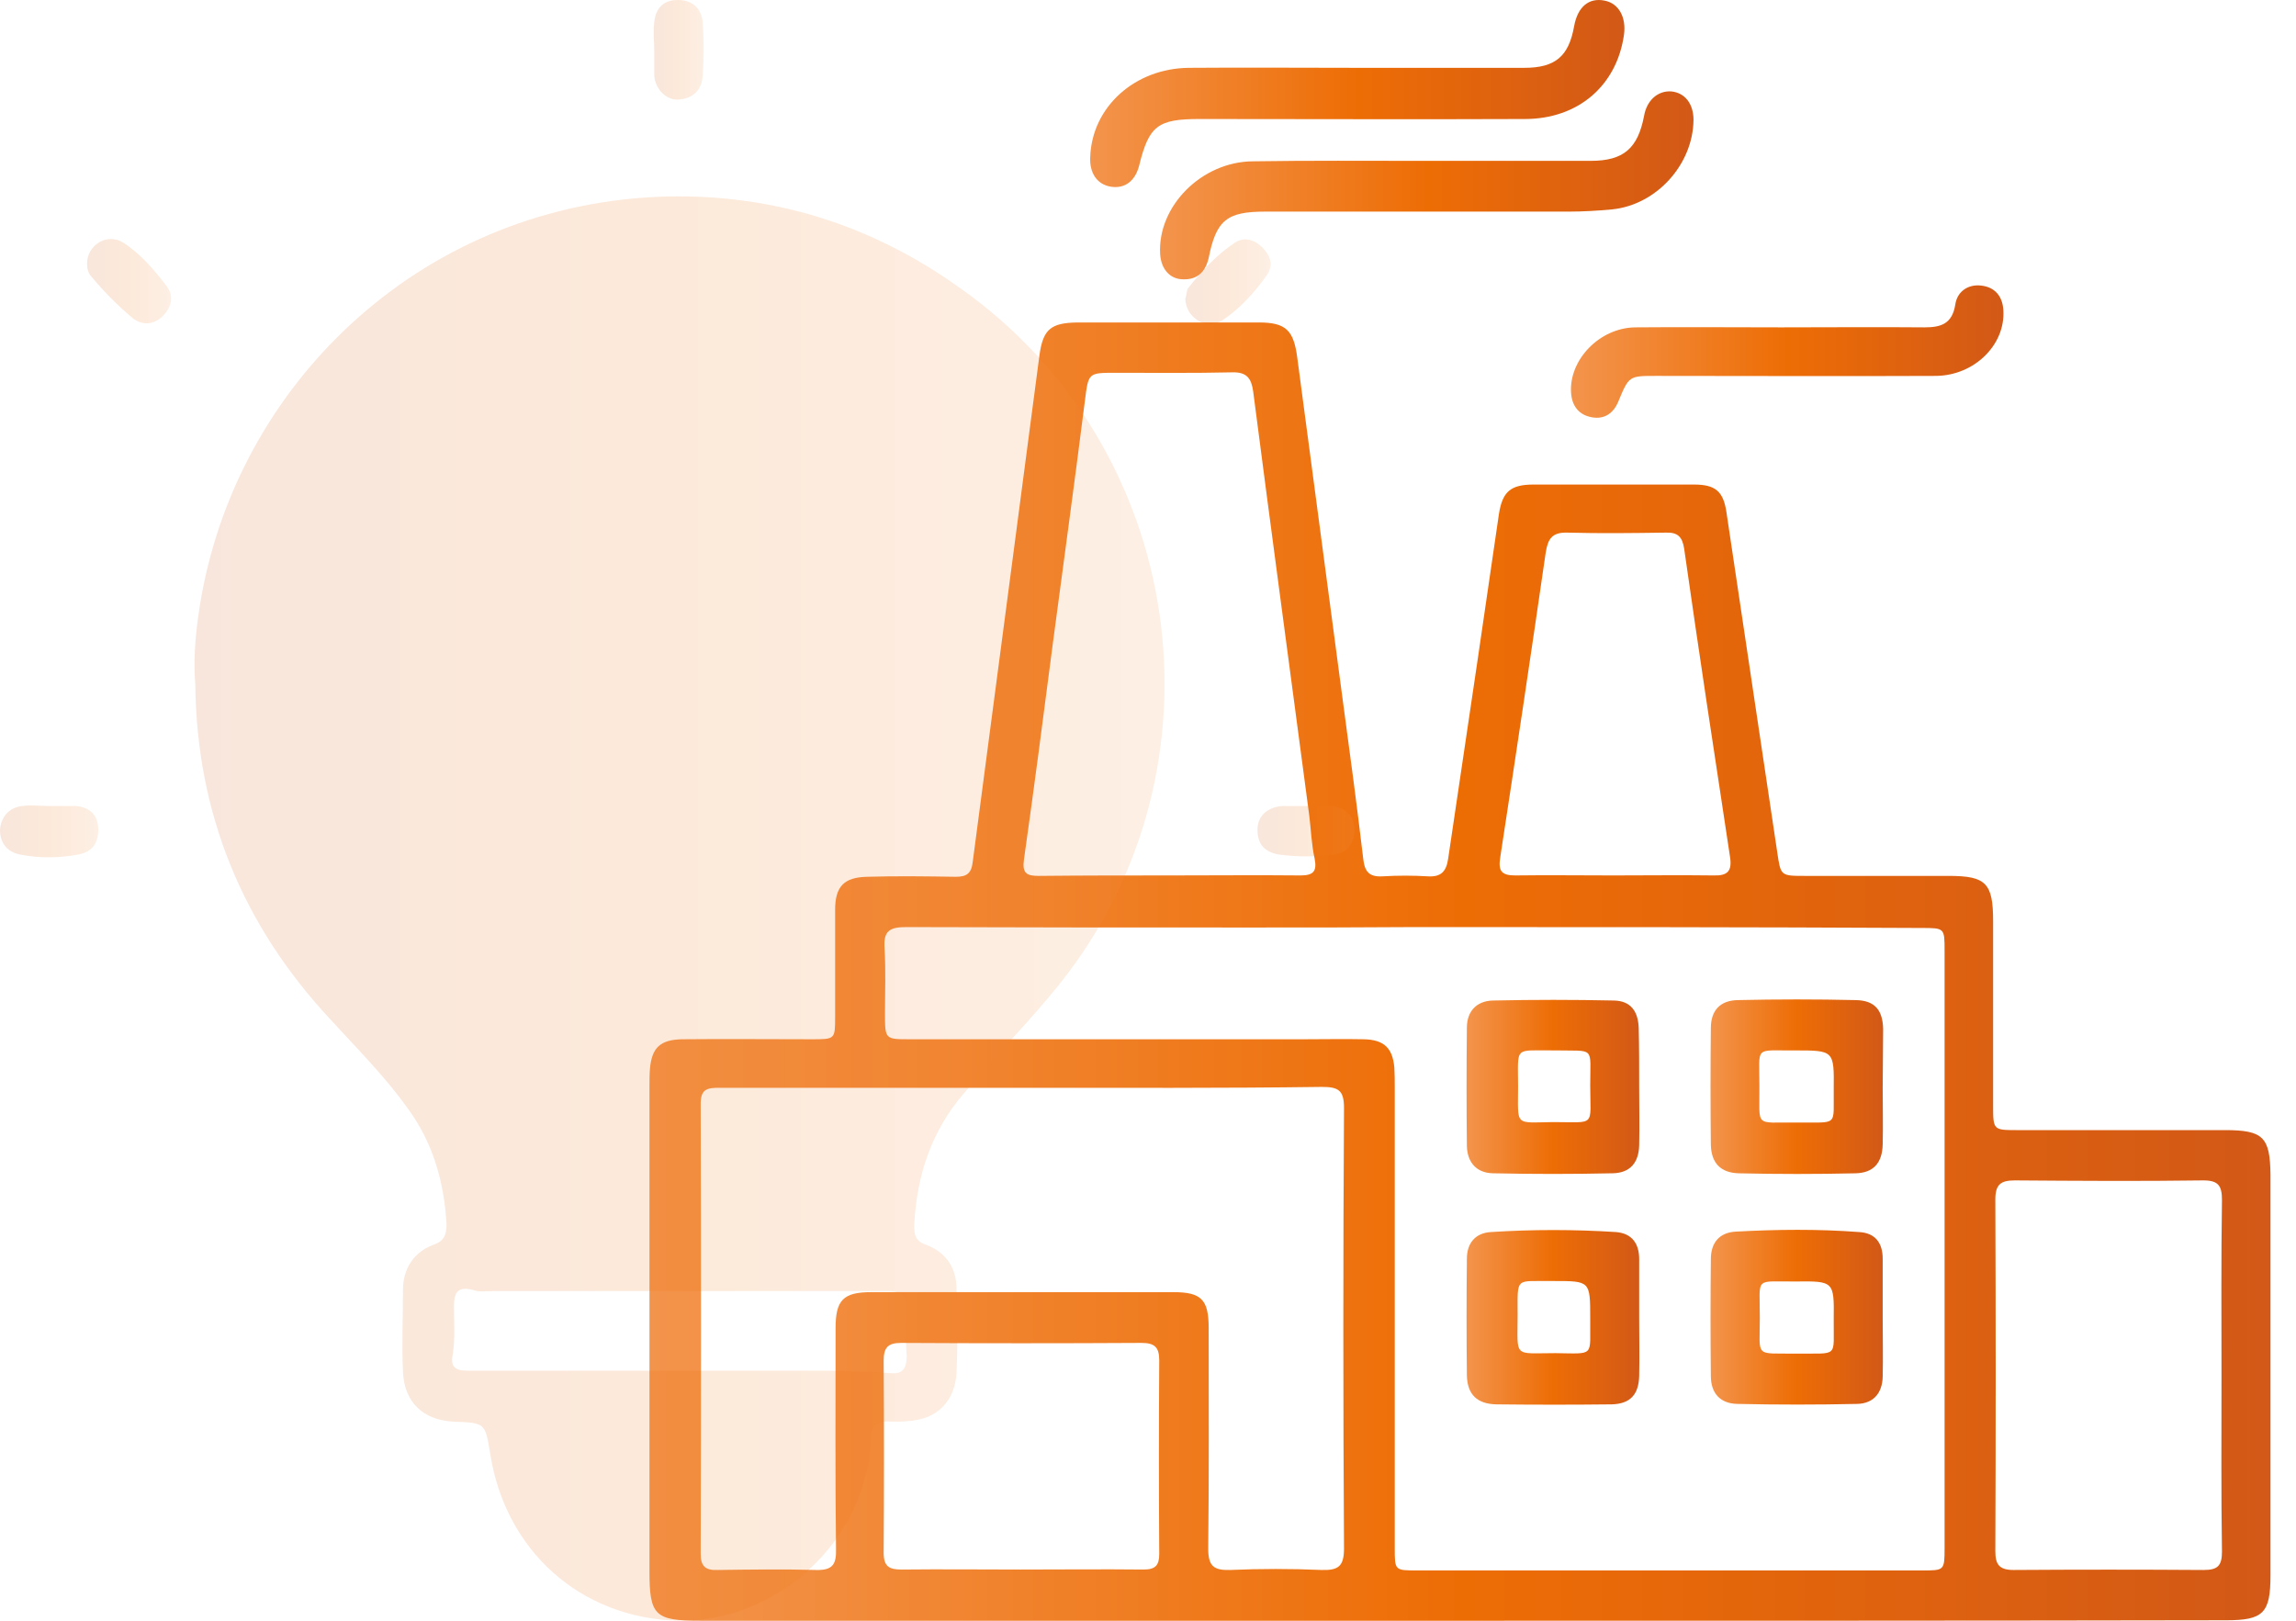<svg width="85" height="60" viewBox="0 0 85 60" fill="none" xmlns="http://www.w3.org/2000/svg">
<path d="M54.091 60C44.696 60 35.301 60 25.907 60C24.242 60 24.044 59.802 24.044 58.17C24.044 52.204 24.044 46.221 24.044 40.255C24.044 40.024 24.044 39.793 24.061 39.579C24.127 38.788 24.44 38.491 25.247 38.474C26.846 38.458 28.462 38.474 30.06 38.474C30.917 38.474 30.917 38.474 30.917 37.634C30.917 36.315 30.917 34.997 30.917 33.678C30.917 32.821 31.247 32.475 32.104 32.459C33.192 32.426 34.28 32.442 35.384 32.459C35.779 32.459 35.961 32.343 36.01 31.915C36.488 28.239 36.983 24.58 37.461 20.905C37.807 18.317 38.136 15.729 38.483 13.142C38.614 12.186 38.911 11.955 39.867 11.938C42.109 11.938 44.35 11.938 46.608 11.938C47.614 11.938 47.894 12.235 48.026 13.241C48.586 17.46 49.146 21.679 49.707 25.899C49.971 27.86 50.234 29.805 50.465 31.766C50.514 32.261 50.679 32.475 51.19 32.442C51.751 32.409 52.311 32.409 52.855 32.442C53.349 32.475 53.547 32.261 53.613 31.783C53.976 29.294 54.355 26.822 54.717 24.333C54.981 22.569 55.228 20.789 55.492 19.026C55.624 18.202 55.92 17.938 56.778 17.938C58.755 17.938 60.733 17.938 62.711 17.938C63.502 17.938 63.799 18.185 63.914 18.96C64.541 23.146 65.167 27.349 65.793 31.536C65.925 32.426 65.909 32.426 66.832 32.426C68.595 32.426 70.375 32.426 72.139 32.426C73.523 32.426 73.787 32.689 73.787 34.107C73.787 36.398 73.787 38.672 73.787 40.963C73.787 41.82 73.803 41.837 74.644 41.837C77.215 41.837 79.787 41.837 82.374 41.837C83.792 41.837 84.039 42.101 84.055 43.485C84.055 48.43 84.055 53.374 84.055 58.319C84.055 59.72 83.792 59.983 82.407 59.983C73.012 60 63.552 60 54.091 60ZM52.393 34.321C50.383 34.337 48.355 34.337 46.344 34.337C42.076 34.337 37.823 34.337 33.554 34.321C32.945 34.321 32.697 34.453 32.747 35.112C32.796 35.92 32.763 36.711 32.763 37.519C32.763 38.474 32.763 38.474 33.686 38.474C38.548 38.474 43.411 38.474 48.273 38.474C49.015 38.474 49.756 38.458 50.498 38.474C51.223 38.491 51.553 38.788 51.619 39.513C51.635 39.76 51.635 40.007 51.635 40.255C51.635 45.941 51.635 51.627 51.635 57.313C51.635 58.138 51.635 58.138 52.459 58.138C58.706 58.138 64.936 58.138 71.183 58.138C71.974 58.138 71.99 58.138 71.99 57.313C71.99 49.946 71.99 42.562 71.99 35.195C71.99 34.354 71.99 34.354 71.133 34.354C64.87 34.321 58.64 34.321 52.393 34.321ZM37.873 40.271C34.131 40.271 30.373 40.271 26.632 40.271C26.203 40.271 25.94 40.304 25.94 40.848C25.956 46.402 25.956 51.973 25.94 57.528C25.94 57.989 26.121 58.138 26.566 58.121C27.786 58.105 29.005 58.088 30.209 58.121C30.835 58.138 30.967 57.907 30.95 57.33C30.917 54.61 30.934 51.891 30.934 49.171C30.934 48.133 31.214 47.836 32.252 47.836C35.977 47.836 39.702 47.836 43.444 47.836C44.482 47.836 44.746 48.117 44.746 49.171C44.746 51.891 44.762 54.61 44.729 57.33C44.729 57.973 44.927 58.138 45.537 58.121C46.674 58.072 47.795 58.072 48.932 58.121C49.542 58.138 49.756 57.989 49.756 57.33C49.723 51.891 49.723 46.452 49.756 41.013C49.756 40.353 49.542 40.238 48.932 40.238C45.24 40.288 41.548 40.271 37.873 40.271ZM43.328 32.409C44.927 32.409 46.542 32.393 48.141 32.409C48.602 32.409 48.767 32.277 48.668 31.783C48.553 31.255 48.537 30.728 48.471 30.201C47.778 24.959 47.07 19.718 46.394 14.493C46.328 14.015 46.163 13.768 45.619 13.784C44.185 13.817 42.735 13.801 41.301 13.801C40.279 13.801 40.296 13.801 40.164 14.839C39.785 17.839 39.373 20.839 38.977 23.822C38.631 26.492 38.285 29.162 37.906 31.832C37.84 32.327 38.005 32.426 38.45 32.426C40.081 32.409 41.713 32.409 43.328 32.409ZM82.242 50.968C82.242 48.792 82.226 46.6 82.259 44.425C82.259 43.897 82.127 43.699 81.567 43.699C79.243 43.732 76.919 43.716 74.595 43.699C74.067 43.699 73.869 43.848 73.869 44.408C73.886 48.743 73.886 53.094 73.869 57.429C73.869 57.923 74.018 58.121 74.545 58.121C76.886 58.105 79.243 58.105 81.583 58.121C82.094 58.121 82.259 57.973 82.259 57.445C82.226 55.286 82.242 53.127 82.242 50.968ZM59.728 32.409C60.964 32.409 62.2 32.393 63.436 32.409C63.964 32.426 64.129 32.244 64.046 31.717C63.469 27.926 62.892 24.119 62.349 20.311C62.283 19.883 62.118 19.701 61.673 19.718C60.453 19.735 59.25 19.751 58.03 19.718C57.453 19.701 57.305 19.949 57.223 20.46C56.679 24.218 56.118 27.976 55.541 31.733C55.459 32.228 55.574 32.409 56.085 32.409C57.288 32.393 58.508 32.409 59.728 32.409ZM37.774 58.105C39.29 58.105 40.823 58.088 42.339 58.105C42.768 58.105 42.916 57.956 42.916 57.528C42.9 55.138 42.9 52.748 42.916 50.358C42.916 49.864 42.735 49.715 42.257 49.715C39.29 49.732 36.323 49.732 33.357 49.715C32.862 49.715 32.714 49.897 32.714 50.374C32.73 52.748 32.73 55.105 32.714 57.478C32.714 57.989 32.912 58.105 33.373 58.105C34.856 58.088 36.323 58.105 37.774 58.105Z" fill="url(#paint0_linear_3_218)"/>
<path d="M50.251 2.511C52.311 2.511 54.371 2.511 56.431 2.511C57.585 2.511 58.08 2.082 58.277 0.961C58.409 0.253 58.821 -0.094 59.398 0.022C59.926 0.121 60.206 0.632 60.123 1.274C59.86 3.17 58.426 4.406 56.448 4.406C52.426 4.423 48.421 4.406 44.4 4.406C42.867 4.406 42.537 4.653 42.175 6.12C42.026 6.714 41.631 6.994 41.12 6.911C40.625 6.829 40.328 6.417 40.361 5.807C40.427 3.961 42.01 2.527 44.02 2.511C46.081 2.494 48.157 2.511 50.251 2.511Z" fill="url(#paint1_linear_3_218)"/>
<path d="M52.707 5.955C54.767 5.955 56.827 5.955 58.887 5.955C60.107 5.955 60.634 5.494 60.865 4.291C60.964 3.714 61.376 3.351 61.871 3.384C62.382 3.434 62.695 3.846 62.695 4.439C62.678 6.087 61.327 7.587 59.678 7.752C59.151 7.801 58.607 7.834 58.08 7.834C54.338 7.834 50.58 7.834 46.839 7.834C45.422 7.834 45.026 8.147 44.746 9.548C44.63 10.059 44.334 10.356 43.806 10.34C43.312 10.34 42.982 9.96 42.949 9.4C42.85 7.637 44.482 5.988 46.377 5.972C48.471 5.939 50.58 5.955 52.707 5.955Z" fill="url(#paint2_linear_3_218)"/>
<path d="M65.942 12.119C67.705 12.119 69.485 12.103 71.249 12.119C71.859 12.119 72.271 11.988 72.386 11.279C72.452 10.801 72.848 10.521 73.326 10.57C73.837 10.62 74.133 10.949 74.166 11.477C74.249 12.762 73.095 13.899 71.677 13.916C68.216 13.932 64.755 13.916 61.31 13.916C60.305 13.916 60.305 13.916 59.909 14.872C59.728 15.3 59.398 15.531 58.937 15.449C58.459 15.366 58.195 15.037 58.162 14.542C58.08 13.323 59.217 12.136 60.536 12.119C62.316 12.103 64.129 12.119 65.942 12.119Z" fill="url(#paint3_linear_3_218)"/>
<path d="M60.684 40.238C60.684 40.963 60.7 41.672 60.684 42.397C60.667 43.04 60.354 43.419 59.711 43.435C58.228 43.468 56.744 43.468 55.261 43.435C54.668 43.419 54.322 43.04 54.305 42.43C54.289 40.963 54.289 39.513 54.305 38.046C54.305 37.436 54.668 37.057 55.261 37.04C56.761 37.007 58.261 37.007 59.761 37.04C60.37 37.057 60.651 37.436 60.667 38.079C60.684 38.787 60.684 39.513 60.684 40.238ZM57.552 38.886C56.036 38.903 56.2 38.688 56.2 40.221C56.2 41.721 56.052 41.556 57.503 41.54C59.101 41.54 58.871 41.738 58.871 40.172C58.871 38.705 59.068 38.919 57.552 38.886Z" fill="url(#paint4_linear_3_218)"/>
<path d="M60.684 48.776C60.684 49.501 60.7 50.21 60.684 50.935C60.667 51.627 60.354 51.973 59.662 51.99C58.244 52.006 56.827 52.006 55.393 51.99C54.684 51.973 54.322 51.627 54.305 50.919C54.289 49.485 54.289 48.034 54.305 46.6C54.305 46.023 54.618 45.644 55.195 45.611C56.728 45.512 58.277 45.512 59.827 45.611C60.42 45.661 60.684 46.04 60.684 46.617C60.684 47.342 60.684 48.051 60.684 48.776ZM58.871 48.809C58.871 47.424 58.871 47.424 57.519 47.424C57.503 47.424 57.486 47.424 57.453 47.424C56.085 47.441 56.184 47.243 56.184 48.677C56.184 50.292 56.003 50.094 57.585 50.094C59.068 50.111 58.854 50.243 58.871 48.809Z" fill="url(#paint5_linear_3_218)"/>
<path d="M69.699 40.271C69.699 40.963 69.716 41.672 69.699 42.364C69.683 43.04 69.37 43.419 68.694 43.436C67.26 43.469 65.81 43.469 64.376 43.436C63.7 43.419 63.354 43.057 63.337 42.381C63.321 40.947 63.321 39.496 63.337 38.063C63.337 37.42 63.667 37.041 64.326 37.024C65.793 36.991 67.243 36.991 68.71 37.024C69.419 37.041 69.699 37.403 69.716 38.096C69.716 38.821 69.699 39.546 69.699 40.271ZM66.502 41.557C68.084 41.54 67.87 41.738 67.886 40.321C67.903 38.887 67.886 38.887 66.452 38.887C64.936 38.903 65.134 38.689 65.134 40.172C65.15 41.771 64.92 41.54 66.502 41.557Z" fill="url(#paint6_linear_3_218)"/>
<path d="M69.699 48.809C69.699 49.534 69.716 50.243 69.699 50.968C69.683 51.578 69.353 51.957 68.76 51.973C67.276 52.006 65.793 52.006 64.31 51.973C63.683 51.957 63.337 51.578 63.337 50.935C63.321 49.501 63.321 48.051 63.337 46.617C63.337 46.007 63.651 45.628 64.26 45.595C65.777 45.512 67.309 45.496 68.826 45.611C69.419 45.644 69.699 46.007 69.699 46.6C69.699 47.325 69.699 48.067 69.699 48.809ZM66.485 50.111C68.101 50.094 67.87 50.292 67.886 48.825C67.903 47.441 67.886 47.424 66.485 47.441C64.936 47.457 65.15 47.227 65.15 48.776C65.15 50.276 64.936 50.094 66.485 50.111Z" fill="url(#paint7_linear_3_218)"/>
<g opacity="0.15">
<path d="M48.349 29.838C48.072 29.838 47.75 29.838 47.474 29.838C46.921 29.884 46.553 30.206 46.553 30.713C46.553 31.265 46.829 31.542 47.336 31.634C48.026 31.726 48.717 31.726 49.408 31.634C49.914 31.542 50.144 31.219 50.144 30.713C50.144 30.206 49.822 29.93 49.362 29.838C49.039 29.838 48.671 29.838 48.349 29.838Z" fill="url(#paint8_linear_3_218)"/>
<path d="M1.796 29.838C1.474 29.838 1.151 29.792 0.829 29.838C0.369 29.884 0.046 30.206 0 30.713C0 31.219 0.277 31.542 0.737 31.634C1.428 31.772 2.164 31.772 2.901 31.634C3.408 31.542 3.638 31.219 3.638 30.713C3.638 30.16 3.316 29.884 2.809 29.838C2.487 29.838 2.118 29.838 1.796 29.838Z" fill="url(#paint9_linear_3_218)"/>
<path d="M3.223 9.762C3.223 9.946 3.269 10.13 3.408 10.268C3.868 10.821 4.375 11.327 4.927 11.788C5.296 12.064 5.71 12.018 6.032 11.696C6.355 11.373 6.447 10.959 6.17 10.591C5.71 9.992 5.203 9.393 4.559 8.979C3.96 8.611 3.223 9.071 3.223 9.762Z" fill="url(#paint10_linear_3_218)"/>
<path d="M43.882 11.051C43.882 11.742 44.665 12.248 45.218 11.88C45.862 11.466 46.415 10.867 46.875 10.222C47.151 9.854 47.059 9.486 46.737 9.163C46.461 8.887 46.092 8.749 45.724 8.979C45.033 9.439 44.481 10.038 43.974 10.683C43.928 10.775 43.928 10.959 43.882 11.051Z" fill="url(#paint11_linear_3_218)"/>
<path d="M24.221 1.888C24.221 2.21 24.221 2.486 24.221 2.809C24.267 3.315 24.681 3.73 25.141 3.684C25.648 3.638 25.97 3.361 26.016 2.809C26.062 2.164 26.062 1.473 26.016 0.829C25.97 0.322 25.648 0 25.095 0C24.543 0 24.267 0.322 24.221 0.829C24.174 1.197 24.221 1.52 24.221 1.888Z" fill="url(#paint12_linear_3_218)"/>
<path d="M7.46 22.056C8.933 13.952 15.84 7.505 24.681 7.275C28.641 7.183 32.279 8.334 35.502 10.636C43.928 16.53 45.632 28.41 39.232 36.422C38.127 37.804 36.837 39.093 35.686 40.474C34.489 41.856 33.936 43.513 33.844 45.355C33.844 45.724 33.89 45.954 34.305 46.092C35.041 46.368 35.41 46.967 35.41 47.704C35.456 48.763 35.456 49.822 35.41 50.835C35.364 51.71 34.857 52.354 34.075 52.538C33.706 52.63 33.338 52.63 32.969 52.63C32.417 52.584 32.233 52.769 32.233 53.367C32.094 57.005 28.733 60.09 25.096 59.998C21.504 59.906 18.695 57.419 18.142 53.782C17.958 52.676 17.958 52.676 16.807 52.63C15.656 52.584 14.965 51.894 14.919 50.789C14.873 49.776 14.919 48.763 14.919 47.75C14.919 47.013 15.288 46.368 16.024 46.092C16.439 45.954 16.531 45.724 16.531 45.309C16.439 43.744 16.024 42.27 15.057 40.981C14.229 39.83 13.216 38.817 12.249 37.758C8.979 34.258 7.276 30.114 7.23 25.325C7.138 24.22 7.276 23.115 7.46 22.056ZM17.314 50.743C19.616 50.743 21.918 50.743 24.221 50.743C26.339 50.743 28.411 50.743 30.529 50.743C31.358 50.743 32.187 50.789 32.969 50.835C33.43 50.881 33.568 50.651 33.568 50.19C33.522 49.638 33.522 49.085 33.568 48.532C33.614 47.98 33.43 47.796 32.831 47.796C27.996 47.796 23.116 47.796 18.281 47.796C18.004 47.796 17.728 47.842 17.498 47.75C16.899 47.611 16.807 47.888 16.807 48.394C16.807 48.993 16.853 49.545 16.761 50.144C16.669 50.605 16.853 50.743 17.314 50.743Z" fill="url(#paint13_linear_3_218)"/>
</g>
<defs>
<linearGradient id="paint0_linear_3_218" x1="24.034" y1="35.963" x2="84.042" y2="35.963" gradientUnits="userSpaceOnUse">
<stop stop-color="#F3944C"/>
<stop offset="0.5" stop-color="#ED6D05"/>
<stop offset="1" stop-color="#D25917"/>
</linearGradient>
<linearGradient id="paint1_linear_3_218" x1="40.356" y1="3.462" x2="60.133" y2="3.462" gradientUnits="userSpaceOnUse">
<stop stop-color="#F3944C"/>
<stop offset="0.5" stop-color="#ED6D05"/>
<stop offset="1" stop-color="#D25917"/>
</linearGradient>
<linearGradient id="paint2_linear_3_218" x1="42.942" y1="6.86" x2="62.69" y2="6.86" gradientUnits="userSpaceOnUse">
<stop stop-color="#F3944C"/>
<stop offset="0.5" stop-color="#ED6D05"/>
<stop offset="1" stop-color="#D25917"/>
</linearGradient>
<linearGradient id="paint3_linear_3_218" x1="58.155" y1="13.014" x2="74.167" y2="13.014" gradientUnits="userSpaceOnUse">
<stop stop-color="#F3944C"/>
<stop offset="0.5" stop-color="#ED6D05"/>
<stop offset="1" stop-color="#D25917"/>
</linearGradient>
<linearGradient id="paint4_linear_3_218" x1="54.292" y1="40.237" x2="60.69" y2="40.237" gradientUnits="userSpaceOnUse">
<stop stop-color="#F3944C"/>
<stop offset="0.5" stop-color="#ED6D05"/>
<stop offset="1" stop-color="#D25917"/>
</linearGradient>
<linearGradient id="paint5_linear_3_218" x1="54.292" y1="48.769" x2="60.69" y2="48.769" gradientUnits="userSpaceOnUse">
<stop stop-color="#F3944C"/>
<stop offset="0.5" stop-color="#ED6D05"/>
<stop offset="1" stop-color="#D25917"/>
</linearGradient>
<linearGradient id="paint6_linear_3_218" x1="63.324" y1="40.229" x2="69.715" y2="40.229" gradientUnits="userSpaceOnUse">
<stop stop-color="#F3944C"/>
<stop offset="0.5" stop-color="#ED6D05"/>
<stop offset="1" stop-color="#D25917"/>
</linearGradient>
<linearGradient id="paint7_linear_3_218" x1="63.324" y1="48.763" x2="69.705" y2="48.763" gradientUnits="userSpaceOnUse">
<stop stop-color="#F3944C"/>
<stop offset="0.5" stop-color="#ED6D05"/>
<stop offset="1" stop-color="#D25917"/>
</linearGradient>
<linearGradient id="paint8_linear_3_218" x1="50.145" y1="30.77" x2="46.554" y2="30.77" gradientUnits="userSpaceOnUse">
<stop stop-color="#F3944C"/>
<stop offset="0.5" stop-color="#ED6D05"/>
<stop offset="1" stop-color="#D25917"/>
</linearGradient>
<linearGradient id="paint9_linear_3_218" x1="3.639" y1="30.777" x2="0.001" y2="30.777" gradientUnits="userSpaceOnUse">
<stop stop-color="#F3944C"/>
<stop offset="0.5" stop-color="#ED6D05"/>
<stop offset="1" stop-color="#D25917"/>
</linearGradient>
<linearGradient id="paint10_linear_3_218" x1="6.335" y1="10.409" x2="3.224" y2="10.409" gradientUnits="userSpaceOnUse">
<stop stop-color="#F3944C"/>
<stop offset="0.5" stop-color="#ED6D05"/>
<stop offset="1" stop-color="#D25917"/>
</linearGradient>
<linearGradient id="paint11_linear_3_218" x1="47.039" y1="10.433" x2="43.883" y2="10.433" gradientUnits="userSpaceOnUse">
<stop stop-color="#F3944C"/>
<stop offset="0.5" stop-color="#ED6D05"/>
<stop offset="1" stop-color="#D25917"/>
</linearGradient>
<linearGradient id="paint12_linear_3_218" x1="26.051" y1="1.843" x2="24.2" y2="1.843" gradientUnits="userSpaceOnUse">
<stop stop-color="#F3944C"/>
<stop offset="0.5" stop-color="#ED6D05"/>
<stop offset="1" stop-color="#D25917"/>
</linearGradient>
<linearGradient id="paint13_linear_3_218" x1="43.118" y1="33.628" x2="7.208" y2="33.628" gradientUnits="userSpaceOnUse">
<stop stop-color="#F3944C"/>
<stop offset="0.5" stop-color="#ED6D05"/>
<stop offset="1" stop-color="#D25917"/>
</linearGradient>
</defs>
</svg>
